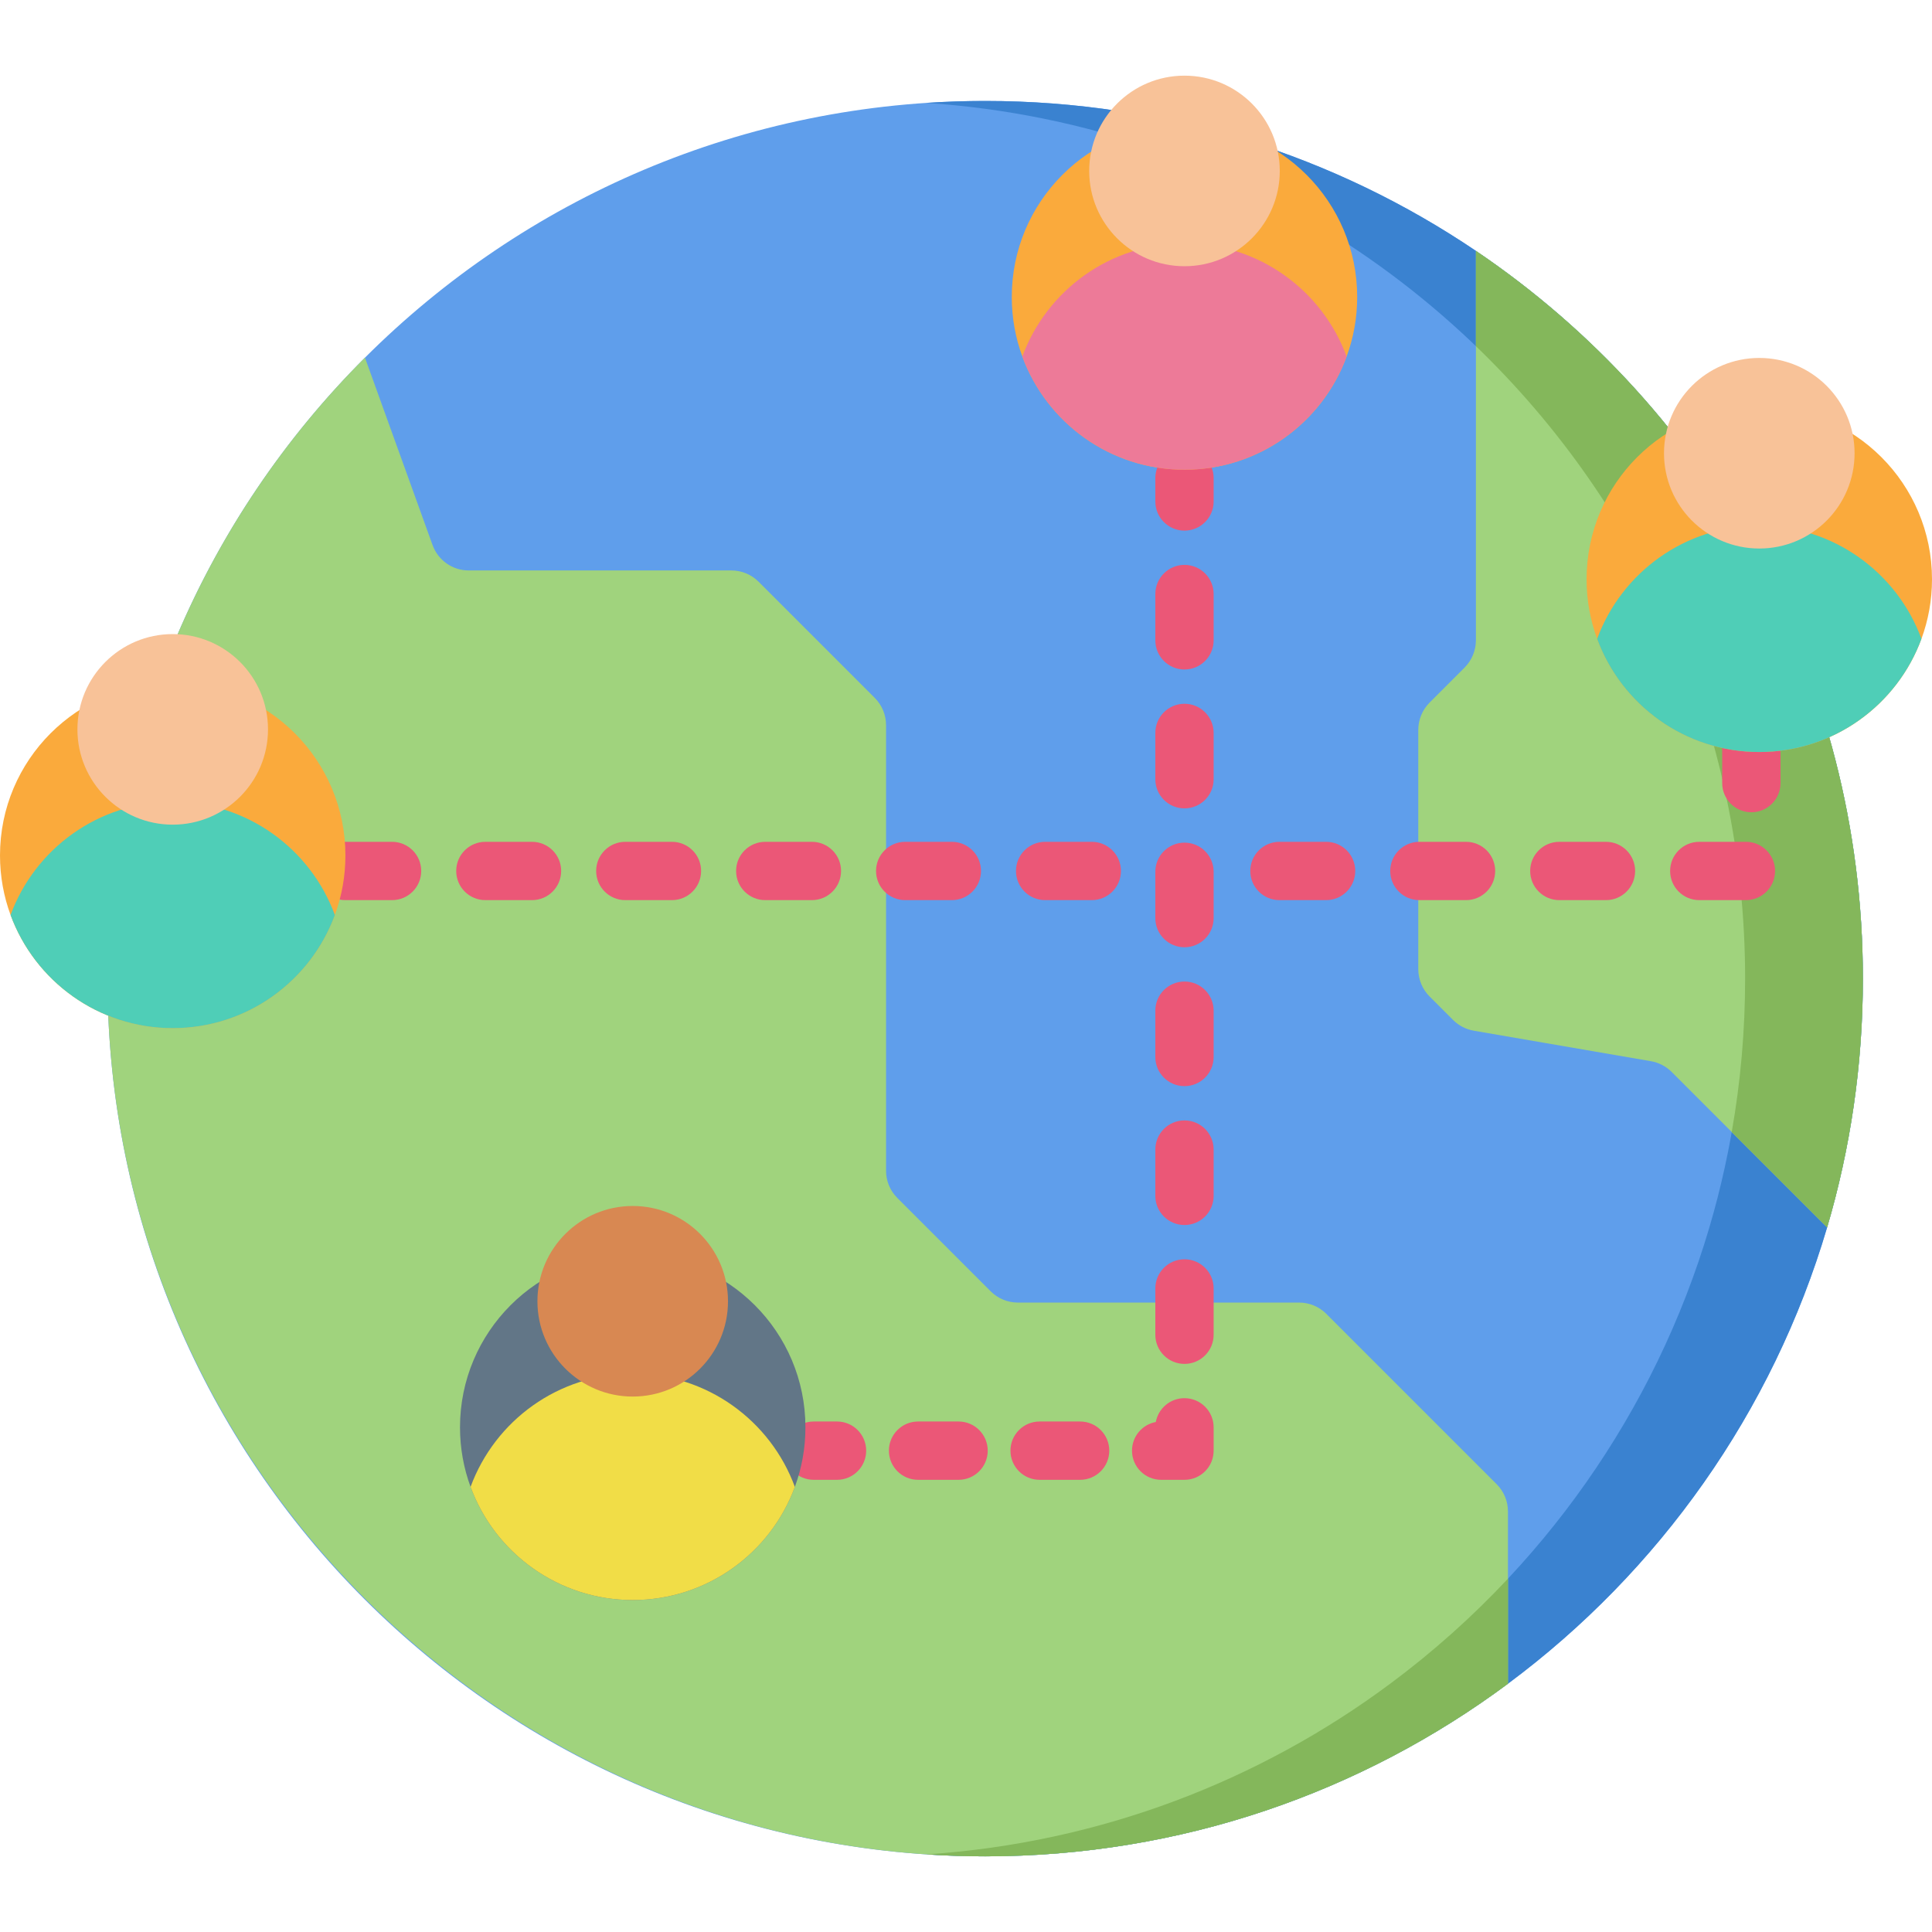<?xml version="1.0" encoding="iso-8859-1"?>
<!-- Generator: Adobe Illustrator 21.0.0, SVG Export Plug-In . SVG Version: 6.00 Build 0)  -->
<svg version="1.1" id="Capa_1" xmlns="http://www.w3.org/2000/svg" xmlns:xlink="http://www.w3.org/1999/xlink" x="0px" y="0px"
	 viewBox="0 0 512 512" style="enable-background:new 0 0 512 512;" xml:space="preserve">
<g id="XMLID_246_">
	<g id="XMLID_247_">
		<path id="XMLID_248_" style="fill:#5F9EEB;" d="M493.681,259.352c0,22.9-3.311,45.016-9.474,65.919
			c-14.445,48.968-44.578,91.224-84.582,120.928c-38.7,28.747-86.629,45.749-138.542,45.749
			c-128.457,0-232.597-104.141-232.597-232.597c0-64.279,26.078-122.467,68.232-164.569C138.8,52.751,196.906,26.754,261.084,26.754
			c48.174,0,92.925,14.649,130.046,39.729C453.004,108.28,493.681,179.069,493.681,259.352z"/>
		<path id="XMLID_249_" style="fill:#3A82D0;" d="M493.681,259.352c0,22.904-3.314,45.013-9.472,65.923
			c-14.443,48.962-44.582,91.223-84.587,120.923c-38.695,28.754-86.627,45.752-138.538,45.752c-5.242,0-10.446-0.178-15.603-0.515
			c45.902-3.042,88.153-19.385,122.935-45.237c40.005-29.699,70.135-71.96,84.587-120.923c6.159-20.91,9.472-43.019,9.472-65.923
			c0-80.281-40.679-151.071-102.549-192.864c-33.088-22.361-72.241-36.429-114.474-39.219c5.167-0.337,10.38-0.515,15.631-0.515
			c48.176,0,92.927,14.649,130.049,39.733C453.002,108.28,493.681,179.07,493.681,259.352z"/>
		<path id="XMLID_250_" style="fill:#A0D37D;" d="M493.681,259.352c0,22.904-3.314,45.013-9.472,65.923l-25.282-25.282
			l-15.902-15.902c-1.505-1.505-3.439-2.507-5.537-2.868l-46.895-8.072c-2.098-0.361-4.032-1.363-5.537-2.868l-6.182-6.182
			c-1.932-1.932-3.017-4.552-3.017-7.284v-63.36c0-2.732,1.085-5.353,3.017-7.284l9.241-9.241c1.932-1.932,3.017-4.552,3.017-7.284
			V66.488C453.002,108.28,493.681,179.07,493.681,259.352z"/>
		<path id="XMLID_251_" style="fill:#84B75B;" d="M493.681,259.352c0,22.904-3.314,45.013-9.472,65.923l-25.282-25.282
			c2.331-13.198,3.547-26.77,3.547-40.641c0-65.848-27.359-125.303-71.342-167.611V66.488
			C453.002,108.28,493.681,179.07,493.681,259.352z"/>
		<path id="XMLID_252_" style="fill:#A0D37D;" d="M399.625,400.544v45.655c-38.689,28.739-86.602,45.74-138.498,45.749
			c-126.569,0.023-230.53-102.134-232.609-228.686c-1.081-65.828,25.193-125.525,68.2-168.48l17.915,49.664
			c1.457,4.039,5.289,6.73,9.582,6.73h69.612c2.702,0,5.293,1.073,7.203,2.984l30.797,30.797c1.91,1.91,2.984,4.501,2.984,7.203
			v118.102c0,2.702,1.073,5.293,2.984,7.203l24.746,24.746c1.91,1.91,4.501,2.984,7.203,2.984h74.533
			c2.702,0,5.293,1.073,7.203,2.984l45.161,45.161C398.552,395.251,399.625,397.842,399.625,400.544z"/>
		<path id="XMLID_253_" style="fill:#84B75B;" d="M399.628,418.366v27.836c-38.694,28.742-86.607,45.74-138.498,45.75
			c-5.233,0-10.425-0.175-15.576-0.525c45.874-3.049,88.101-19.388,122.859-45.225C379.642,437.867,390.088,428.544,399.628,418.366
			z"/>
	</g>
	<g id="XMLID_254_">
		<path id="XMLID_255_" style="fill:#EB5777;" d="M221.819,392.166h-6.181c-4.267,0-7.726-3.459-7.726-7.726
			c0-4.268,3.459-7.726,7.726-7.726h6.181c4.267,0,7.726,3.459,7.726,7.726C229.545,388.707,226.086,392.166,221.819,392.166z"/>
		<path id="XMLID_256_" style="fill:#EB5777;" d="M286.244,392.166h-10.737c-4.267,0-7.726-3.459-7.726-7.726
			c0-4.268,3.459-7.726,7.726-7.726h10.737c4.267,0,7.726,3.459,7.726,7.726C293.971,388.707,290.512,392.166,286.244,392.166z
			 M254.032,392.166h-10.737c-4.267,0-7.726-3.459-7.726-7.726c0-4.268,3.459-7.726,7.726-7.726h10.737
			c4.267,0,7.726,3.459,7.726,7.726C261.758,388.707,258.299,392.166,254.032,392.166z"/>
		<path id="XMLID_259_" style="fill:#EB5777;" d="M313.9,392.166h-6.181c-4.267,0-7.726-3.459-7.726-7.726
			c0-3.784,2.72-6.932,6.31-7.597c0.665-3.592,3.813-6.311,7.597-6.311c4.267,0,7.726,3.459,7.726,7.726v6.181
			C321.627,388.707,318.168,392.166,313.9,392.166z"/>
		<path id="XMLID_260_" style="fill:#EB5777;" d="M313.9,361.448c-4.267,0-7.726-3.459-7.726-7.726v-12.269
			c0-4.268,3.459-7.726,7.726-7.726c4.267,0,7.726,3.459,7.726,7.726v12.269C321.627,357.989,318.168,361.448,313.9,361.448z
			 M313.9,324.643c-4.267,0-7.726-3.459-7.726-7.726v-12.269c0-4.268,3.459-7.726,7.726-7.726c4.267,0,7.726,3.459,7.726,7.726
			v12.269C321.627,321.184,318.168,324.643,313.9,324.643z M313.9,287.838c-4.267,0-7.726-3.459-7.726-7.726v-12.269
			c0-4.268,3.459-7.726,7.726-7.726c4.267,0,7.726,3.459,7.726,7.726v12.269C321.627,284.379,318.168,287.838,313.9,287.838z
			 M313.9,251.032c-4.267,0-7.726-3.459-7.726-7.726v-12.268c0-4.268,3.459-7.726,7.726-7.726c4.267,0,7.726,3.459,7.726,7.726
			v12.268C321.627,247.573,318.168,251.032,313.9,251.032z M313.9,214.227c-4.267,0-7.726-3.459-7.726-7.726v-12.268
			c0-4.268,3.459-7.726,7.726-7.726c4.267,0,7.726,3.459,7.726,7.726v12.268C321.627,210.768,318.168,214.227,313.9,214.227z
			 M313.9,177.422c-4.267,0-7.726-3.459-7.726-7.726v-12.269c0-4.268,3.459-7.726,7.726-7.726c4.267,0,7.726,3.459,7.726,7.726
			v12.269C321.627,173.964,318.168,177.422,313.9,177.422z"/>
		<path id="XMLID_267_" style="fill:#EB5777;" d="M313.9,140.619c-4.267,0-7.726-3.459-7.726-7.726v-6.181
			c0-4.268,3.459-7.726,7.726-7.726c4.267,0,7.726,3.459,7.726,7.726v6.181C321.627,137.16,318.168,140.619,313.9,140.619z"/>
	</g>
	<path id="XMLID_268_" style="fill:#EB5777;" d="M462.686,238.543h-12.362c-4.267,0-7.726-3.459-7.726-7.726
		s3.459-7.726,7.726-7.726h12.362c4.267,0,7.726,3.459,7.726,7.726S466.953,238.543,462.686,238.543z M425.6,238.543h-12.362
		c-4.267,0-7.726-3.459-7.726-7.726s3.459-7.726,7.726-7.726H425.6c4.267,0,7.726,3.459,7.726,7.726S429.867,238.543,425.6,238.543z
		 M388.513,238.543h-12.362c-4.267,0-7.726-3.459-7.726-7.726s3.459-7.726,7.726-7.726h12.362c4.267,0,7.726,3.459,7.726,7.726
		S392.78,238.543,388.513,238.543z M351.427,238.543h-12.362c-4.267,0-7.726-3.459-7.726-7.726s3.459-7.726,7.726-7.726h12.362
		c4.267,0,7.726,3.459,7.726,7.726S355.694,238.543,351.427,238.543z M464.126,215.259c-4.267,0-7.726-3.459-7.726-7.726v-8.845
		c0-4.268,3.459-7.726,7.726-7.726c4.267,0,7.726,3.459,7.726,7.726v8.845C471.853,211.801,468.393,215.259,464.126,215.259z"/>
	<path id="XMLID_274_" style="fill:#EB5777;" d="M289.334,238.543h-12.362c-4.267,0-7.726-3.459-7.726-7.726
		s3.459-7.726,7.726-7.726h12.362c4.267,0,7.726,3.459,7.726,7.726S293.601,238.543,289.334,238.543z M252.247,238.543h-12.362
		c-4.267,0-7.726-3.459-7.726-7.726s3.459-7.726,7.726-7.726h12.362c4.267,0,7.726,3.459,7.726,7.726
		S256.515,238.543,252.247,238.543z M215.161,238.543h-12.362c-4.267,0-7.726-3.459-7.726-7.726s3.459-7.726,7.726-7.726h12.362
		c4.267,0,7.726,3.459,7.726,7.726S219.428,238.543,215.161,238.543z M178.074,238.543h-12.362c-4.267,0-7.726-3.459-7.726-7.726
		s3.459-7.726,7.726-7.726h12.362c4.267,0,7.726,3.459,7.726,7.726S182.342,238.543,178.074,238.543z M140.988,238.543h-12.362
		c-4.267,0-7.726-3.459-7.726-7.726s3.459-7.726,7.726-7.726h12.362c4.267,0,7.726,3.459,7.726,7.726
		S145.255,238.543,140.988,238.543z M103.901,238.543H91.539c-4.267,0-7.726-3.459-7.726-7.726s3.459-7.726,7.726-7.726h12.362
		c4.267,0,7.726,3.459,7.726,7.726S108.169,238.543,103.901,238.543z"/>
	<g id="XMLID_281_">
		<path id="XMLID_282_" style="fill:#FAAA3C;" d="M512,153.519c0,5.545-0.989,10.859-2.799,15.783
			c-6.429,17.498-23.243,29.987-42.971,29.987c-19.728,0-36.542-12.489-42.971-29.987c-1.81-4.924-2.799-10.238-2.799-15.783
			c0-25.284,20.496-45.77,45.77-45.77C491.504,107.749,512,128.235,512,153.519z"/>
		<path id="XMLID_283_" style="fill:#4FCEB7;" d="M509.201,169.301c-6.429,17.498-23.243,29.987-42.971,29.987
			c-19.728,0-36.542-12.489-42.971-29.987c6.429-17.508,23.242-29.987,42.971-29.987
			C485.959,139.314,502.772,151.793,509.201,169.301z"/>
		<g id="XMLID_284_">
			<circle style="fill:#F8C298;" cx="466.23" cy="120.112" r="25.252"/>
		</g>
	</g>
	<g id="XMLID_285_">
		<path id="XMLID_286_" style="fill:#FAAA3C;" d="M91.539,226.698c0,5.545-0.989,10.859-2.799,15.783
			c-6.429,17.498-23.243,29.987-42.971,29.987S9.228,259.978,2.799,242.481C0.989,237.557,0,232.243,0,226.698
			c0-25.284,20.496-45.77,45.77-45.77C71.043,180.928,91.539,201.414,91.539,226.698z"/>
		<path id="XMLID_287_" style="fill:#4FCEB7;" d="M88.74,242.481c-6.429,17.498-23.243,29.987-42.971,29.987
			S9.228,259.978,2.799,242.481c6.429-17.508,23.243-29.987,42.971-29.987S82.312,224.972,88.74,242.481z"/>
		<g id="XMLID_288_">
			<circle style="fill:#F8C298;" cx="45.77" cy="193.291" r="25.252"/>
		</g>
	</g>
	<g id="XMLID_289_">
		<path id="XMLID_290_" style="fill:#627687;" d="M213.446,378.258c0,5.545-0.989,10.859-2.799,15.783
			c-6.429,17.498-23.243,29.987-42.971,29.987s-36.542-12.489-42.971-29.987c-1.81-4.924-2.799-10.238-2.799-15.783
			c0-25.284,20.496-45.77,45.77-45.77C192.949,332.488,213.446,352.974,213.446,378.258z"/>
		<path id="XMLID_291_" style="fill:#F1DD47;" d="M210.647,394.041c-6.429,17.498-23.243,29.987-42.971,29.987
			s-36.542-12.489-42.971-29.987c6.429-17.508,23.243-29.987,42.971-29.987S204.218,376.532,210.647,394.041z"/>
		<g id="XMLID_292_">
			<circle style="fill:#D88852;" cx="167.676" cy="344.851" r="25.252"/>
		</g>
	</g>
	<g id="XMLID_293_">
		<path id="XMLID_294_" style="fill:#FAAA3C;" d="M359.67,78.707c0,5.545-0.989,10.859-2.799,15.783
			c-6.429,17.498-23.243,29.987-42.971,29.987s-36.542-12.489-42.971-29.987c-1.81-4.924-2.799-10.238-2.799-15.783
			c0-25.284,20.496-45.77,45.77-45.77C339.174,32.938,359.67,53.423,359.67,78.707z"/>
		<path id="XMLID_295_" style="fill:#ED7A98;" d="M356.871,94.49c-6.429,17.498-23.243,29.987-42.971,29.987
			s-36.542-12.489-42.971-29.987c6.429-17.508,23.243-29.987,42.971-29.987S350.443,76.982,356.871,94.49z"/>
		<g id="XMLID_296_">
			<circle style="fill:#F8C298;" cx="313.9" cy="45.301" r="25.252"/>
		</g>
	</g>
</g>
<g>
</g>
<g>
</g>
<g>
</g>
<g>
</g>
<g>
</g>
<g>
</g>
<g>
</g>
<g>
</g>
<g>
</g>
<g>
</g>
<g>
</g>
<g>
</g>
<g>
</g>
<g>
</g>
<g>
</g>
</svg>
